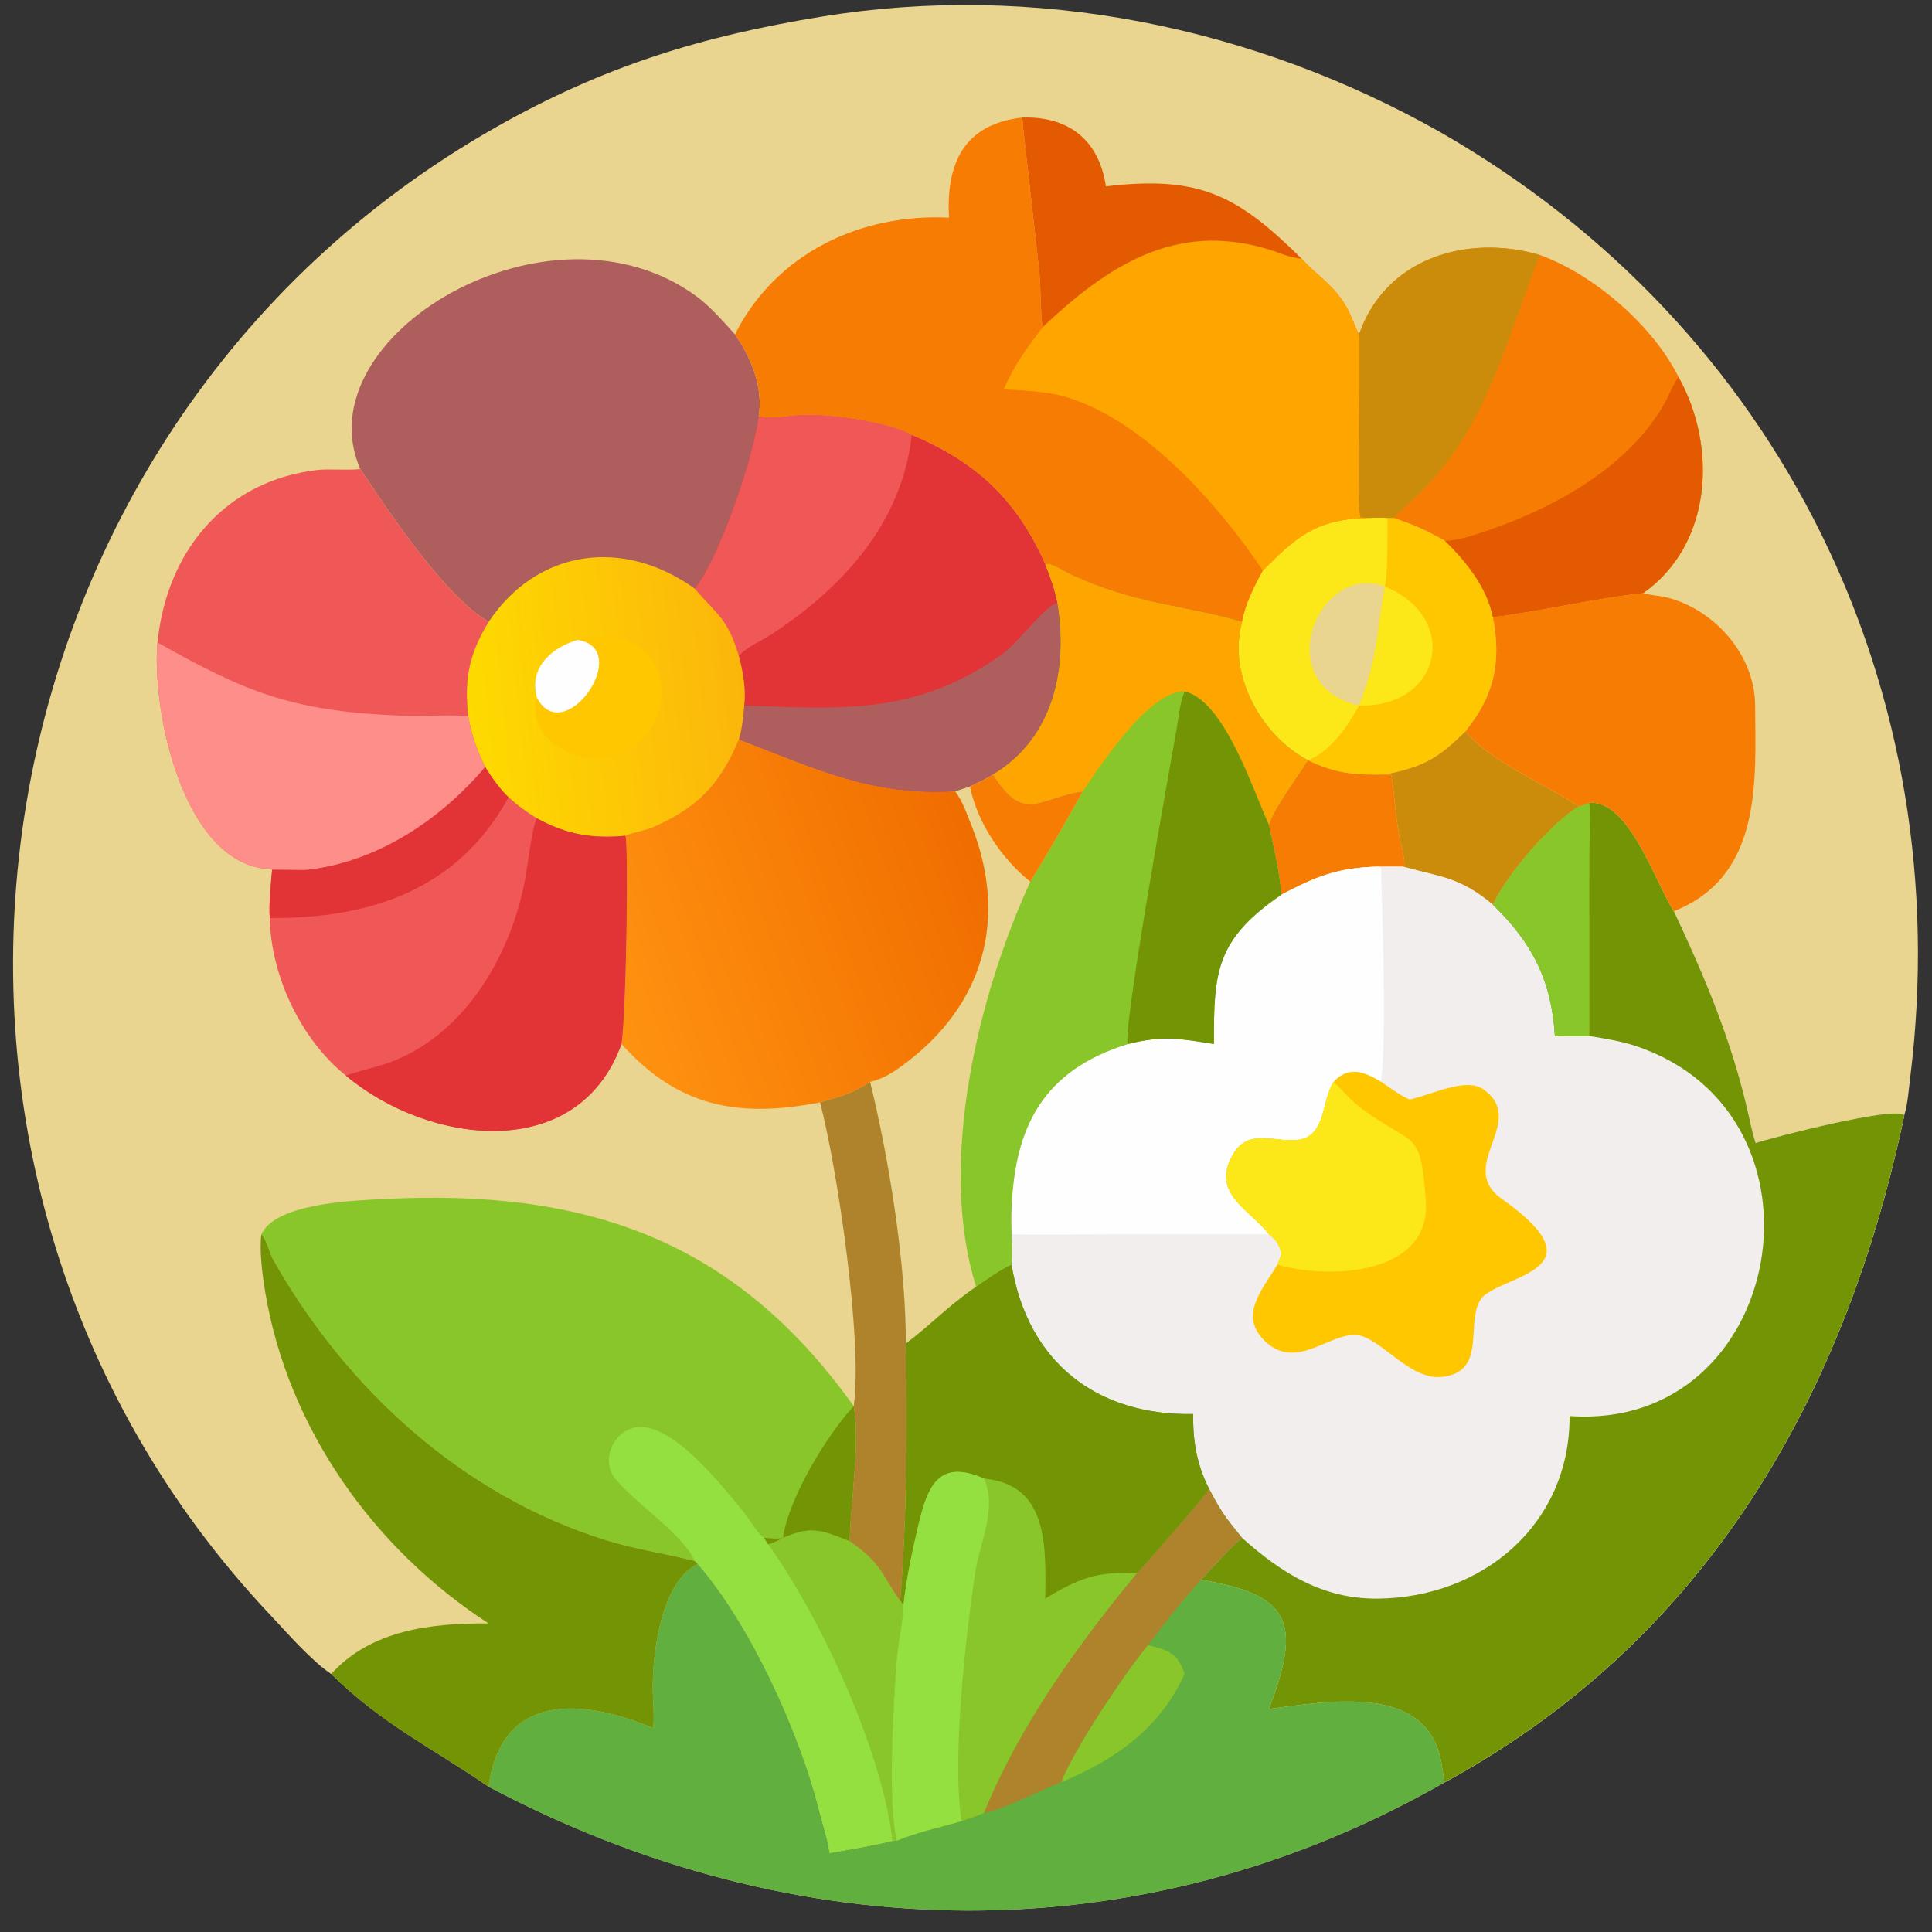 <?xml version="1.0" encoding="utf-8" ?><svg xmlns="http://www.w3.org/2000/svg" xmlns:xlink="http://www.w3.org/1999/xlink" width="1024" height="1024" viewBox="0 0 1024 1024"><rect x="0" y="0" width="1024" height="1024" fill="#333333" stroke="none"/><path fill="#E9D490" transform="scale(2 2)" d="M87.767 443.623C82.461 440.089 76.149 432.773 71.735 428.1C-40.074 309.709 -10.643 114.294 131.427 33.716C160.041 17.487 186.041 9.563 217.846 4.391C274.206 -4.779 332.171 7.011 381.741 35.049C471.766 86.653 518.983 183.177 506.217 285.663C505.81 288.926 505.603 292.434 504.658 295.571C489.023 370.028 452.136 434.607 382.873 472.323C302.25 518.457 210.536 516.458 129.485 473.506C114.878 463.415 101.19 456.899 87.767 443.623Z"/><path fill="#FFC700" transform="scale(2 2)" d="M362.604 137.252C364.009 137.229 366.38 137.124 367.697 137.252L369.435 137.252C375.732 139.509 377.108 140.127 382.873 143.259C388.519 148.771 394.013 155.572 395.641 163.563C397.949 175.446 395.999 184.408 388.35 193.815C381.077 201.08 376.937 203.307 366.986 205.261C358.99 205.406 353.964 205.042 346.599 201.464L346.599 201.464C334.174 194.832 325.276 178.765 329.164 164.822C329.918 160.265 332.457 155.228 334.664 151.207C343.441 142.317 348.737 137.542 362.604 137.252Z"/><path fill="#FCE819" transform="scale(2 2)" d="M362.604 137.252C364.009 137.229 366.38 137.124 367.697 137.252C367.7 140.977 367.812 152.335 366.986 155.435L366.986 155.435L366.945 155.648C364.669 168.033 365.308 173.857 360.164 186.973L360.164 186.973C357.291 192.319 352.533 199.226 346.599 201.464C334.174 194.832 325.276 178.765 329.164 164.822C329.918 160.265 332.457 155.228 334.664 151.207C343.441 142.317 348.737 137.542 362.604 137.252Z"/><path fill="#E9D490" transform="scale(2 2)" d="M360.164 186.973C336.149 181.484 349.252 148.86 366.986 155.435L366.986 155.435L366.945 155.648C364.669 168.033 365.308 173.857 360.164 186.973Z"/><path fill="#FCE819" transform="scale(2 2)" d="M366.986 155.435C387.081 163.618 382.105 187.554 360.164 186.973L360.164 186.973C365.308 173.857 364.669 168.033 366.945 155.648L366.986 155.435Z"/><path fill="#CC8C0B" transform="scale(2 2)" d="M366.986 205.261C376.937 203.307 381.077 201.08 388.35 193.815C394.557 201.501 409.767 208.09 418.463 213.691C411.178 218.078 399.361 231.633 395.641 239.768C386.792 232.369 381.753 232.439 372.167 229.761L371.829 229.664L372.119 229.425C372.392 228.734 371.598 224.914 371.356 223.944C369.84 217.854 369.717 211.438 368.714 205.368L366.986 205.261Z"/><path fill="#F77C03" transform="scale(2 2)" d="M346.599 201.464C353.964 205.042 358.99 205.406 366.986 205.261L368.714 205.368C369.717 211.438 369.84 217.854 371.356 223.944C371.598 224.914 372.392 228.734 372.119 229.425L371.829 229.664C369.637 229.643 367.485 229.621 365.29 229.664C354.499 229.947 348.984 232.199 339.614 237.081C338.774 229.314 337.8 226.038 336.319 218.809L336.272 218.569C337.296 214.662 343.784 205.881 346.599 201.464Z"/><path fill="#F3EEEE" transform="scale(2 2)" d="M421.197 212.763C431.71 211.796 438.938 234.477 443.592 241.482C451.802 258.919 458.955 275.885 463.232 294.806C463.797 297.309 464.462 300.513 465.255 302.917C469.253 301.542 502.558 292.942 504.658 295.571C489.023 370.028 452.136 434.607 382.873 472.323C382.505 470.898 382.264 468.885 382.009 467.369C378.398 445.89 352.181 450.879 336.272 452.898C345.235 429.69 341.696 422.556 318.263 418.663C320.987 415.77 326.333 409.81 329.164 407.551C324.739 402.14 323.625 400.662 320.4 394.518C317.192 388.208 316.052 381.744 316.22 374.748C290.61 375.193 272.348 361.006 268.064 335.146C268.425 330.964 267.788 324.977 268.064 320.425C268.886 298.516 276.486 283.619 298.935 276.664C308.302 274.351 312.458 275.221 321.707 276.664C321.636 257.674 322.124 249.022 339.614 237.081C348.984 232.199 354.499 229.947 365.29 229.664C367.485 229.621 369.637 229.643 371.829 229.664L372.167 229.761C381.753 232.439 386.792 232.369 395.641 239.768C399.361 231.633 411.178 218.078 418.463 213.691L421.197 212.763Z"/><path fill="#729405" transform="scale(2 2)" d="M421.197 212.763C431.71 211.796 438.938 234.477 443.592 241.482C451.802 258.919 458.955 275.885 463.232 294.806C463.797 297.309 464.462 300.513 465.255 302.917C469.253 301.542 502.558 292.942 504.658 295.571C489.023 370.028 452.136 434.607 382.873 472.323C382.505 470.898 382.264 468.885 382.009 467.369C378.398 445.89 352.181 450.879 336.272 452.898C345.235 429.69 341.696 422.556 318.263 418.663C320.987 415.77 326.333 409.81 329.164 407.551C339.573 416.847 350.502 423.79 365.123 423.65C392.853 423.384 416.052 404.041 415.954 375.264C473.118 379.357 488.089 295.319 433.398 277.172C429.538 275.891 425.201 275.21 421.197 274.557C418.768 274.713 414.614 274.567 412.056 274.557C411.192 259.927 406.115 249.978 395.641 239.768C399.361 231.633 411.178 218.078 418.463 213.691L421.197 212.763Z"/><path fill="#89C62A" transform="scale(2 2)" d="M421.197 212.763C421.539 214.781 421.174 225.004 421.189 227.926L421.197 274.557C418.768 274.713 414.614 274.567 412.056 274.557C411.192 259.927 406.115 249.978 395.641 239.768C399.361 231.633 411.178 218.078 418.463 213.691L421.197 212.763Z"/><path fill="#FEFEFE" transform="scale(2 2)" d="M339.614 237.081C348.984 232.199 354.499 229.947 365.29 229.664L366.008 229.947C366.315 245.131 367.52 272.003 366.034 286.698C361.635 284.112 357.536 282.3 353.415 286.698C351.162 290.276 351.207 294.776 349.223 298.426C344.412 307.278 332.527 296.492 327.006 305.504C320.442 316.22 331.093 320.339 336.272 327.093L294.188 327.094C285.751 327.093 276.423 327.304 268.064 327.093C268.229 324.75 268.325 322.762 268.064 320.425C268.886 298.516 276.486 283.619 298.935 276.664C308.302 274.351 312.458 275.221 321.707 276.664C321.636 257.674 322.124 249.022 339.614 237.081Z"/><path fill="#FFC700" transform="scale(2 2)" d="M353.415 286.698C357.536 282.3 361.635 284.112 366.034 286.698C368.103 288.104 370.886 290.184 373.088 291.162L373.393 291.302C373.454 291.328 373.516 291.355 373.578 291.381C379.181 290.202 388.488 285.393 393.088 288.663C405.101 297.204 385.65 308.975 398.02 317.734C424.635 336.581 399.048 337.7 392.858 343.743C387.822 349.741 394.714 363.771 381.879 364.913C373.537 365.656 365.87 354.592 359.758 353.839C352.472 352.94 343.596 363.505 335.213 355.402C328.153 348.577 334.556 341.778 338.521 335.146C338.929 334.253 339.289 333.096 339.614 332.15C338.816 329.499 338.311 328.794 336.272 327.093C331.093 320.339 320.442 316.22 327.006 305.504C332.527 296.492 344.412 307.278 349.223 298.426C351.207 294.776 351.162 290.276 353.415 286.698Z"/><path fill="#FCE819" transform="scale(2 2)" d="M353.415 286.698C356.1 289.213 358.026 291.733 361.121 293.994C375.022 304.151 376.426 298.93 377.852 318.174C379.326 338.063 352.108 339.103 338.521 335.146C338.929 334.253 339.289 333.096 339.614 332.15C338.816 329.499 338.311 328.794 336.272 327.093C331.093 320.339 320.442 316.22 327.006 305.504C332.527 296.492 344.412 307.278 349.223 298.426C351.207 294.776 351.162 290.276 353.415 286.698Z"/><path fill="#AF5E5E" transform="scale(2 2)" d="M95.455 124.251C80.167 89.076 145.865 49.874 184.801 78.694C188.061 81.106 192.027 85.543 194.771 88.626C199.039 94.693 202.344 102.789 201.067 110.315C204.781 111.143 208.116 110.254 211.845 110.001C219.111 109.509 235.307 111.717 241.649 115.232C258.837 122.536 269.375 132.343 277.012 149.508C278.391 153.068 279.561 156.166 280.282 159.966C283.107 177.148 279.238 195.593 263.194 205.261C260.73 206.792 259.56 207.207 257.057 208.445C255.74 208.898 254.466 209.316 253.137 209.731C231.074 211.068 216.429 203.891 195.82 195.999C190.933 207.6 185.138 213.944 173.2 219.182C170.834 220.22 167.419 220.687 165.71 221.501C156.86 222.356 149.955 221.113 142.253 216.857C139.179 214.977 137.484 213.687 134.769 211.31C132.364 209.011 130.335 206.092 128.573 203.289C126.356 198.82 124.9 194.695 124.077 189.781C122.94 180.024 124.349 173.142 129.485 164.822C118.046 158.057 103.544 136.454 95.455 124.251Z"/><path fill="#E23336" transform="scale(2 2)" d="M201.067 110.315C204.781 111.143 208.116 110.254 211.845 110.001C219.111 109.509 235.307 111.717 241.649 115.232C258.837 122.536 269.375 132.343 277.012 149.508C278.391 153.068 279.561 156.166 280.282 159.966C283.107 177.148 279.238 195.593 263.194 205.261C260.73 206.792 259.56 207.207 257.057 208.445C255.74 208.898 254.466 209.316 253.137 209.731C231.074 211.068 216.429 203.891 195.82 195.999C196.627 193.12 197.06 189.954 197.204 186.973C197.754 182.702 196.871 177.972 195.82 173.842C192.779 163.803 190.291 163.145 184.076 155.965C190.273 148.682 199.596 121.885 201.067 110.315Z"/><path fill="#F05858" transform="scale(2 2)" d="M201.067 110.315C204.781 111.143 208.116 110.254 211.845 110.001C219.111 109.509 235.307 111.717 241.649 115.232C239.015 138.548 223.511 155.511 204.757 167.914C201.806 169.89 198.104 171.217 195.82 173.842C192.779 163.803 190.291 163.145 184.076 155.965C190.273 148.682 199.596 121.885 201.067 110.315Z"/><path fill="#AF5E5E" transform="scale(2 2)" d="M197.204 186.973C222.666 187.796 242.677 189.742 265.652 173.316C269.97 170.229 278.117 159.096 280.282 159.966C283.107 177.148 279.238 195.593 263.194 205.261C260.73 206.792 259.56 207.207 257.057 208.445C255.74 208.898 254.466 209.316 253.137 209.731C231.074 211.068 216.429 203.891 195.82 195.999C196.627 193.12 197.06 189.954 197.204 186.973Z"/><defs><linearGradient id="gradient_0" gradientUnits="userSpaceOnUse" x1="124.219" y1="188.198" x2="196.649" y2="180.764"><stop offset="0" stop-color="#FEDA00"/><stop offset="1" stop-color="#FCB60B"/></linearGradient></defs><path fill="url(#gradient_0)" transform="scale(2 2)" d="M129.485 164.822C142.387 145.466 165.157 142.417 184.076 155.965C190.291 163.145 192.779 163.803 195.82 173.842C196.871 177.972 197.754 182.702 197.204 186.973C197.06 189.954 196.627 193.12 195.82 195.999C190.933 207.6 185.138 213.944 173.2 219.182C170.834 220.22 167.419 220.687 165.71 221.501C156.86 222.356 149.955 221.113 142.253 216.857C139.179 214.977 137.484 213.687 134.769 211.31C132.364 209.011 130.335 206.092 128.573 203.289C126.356 198.82 124.9 194.695 124.077 189.781C122.94 180.024 124.349 173.142 129.485 164.822Z"/><path fill="#FFC700" transform="scale(2 2)" d="M153.086 169.579C180.043 163.395 182.012 195.656 161.561 200.481C151.997 202.738 139.599 195.632 142.253 184.848L142.065 183.879C140.561 176.414 146.626 171.436 153.086 169.579Z"/><path fill="#FEFEFE" transform="scale(2 2)" d="M153.086 169.579C168.076 171.942 149.47 198.691 142.253 184.848L142.065 183.879C140.561 176.414 146.626 171.436 153.086 169.579Z"/><path fill="#60AF3F" transform="scale(2 2)" d="M258.676 340.97C261.315 339.148 265.194 336.33 268.064 335.146C272.348 361.006 290.61 375.193 316.22 374.748C316.052 381.744 317.192 388.208 320.4 394.518C323.625 400.662 324.739 402.14 329.164 407.551C326.333 409.81 320.987 415.77 318.263 418.663C341.696 422.556 345.235 429.69 336.272 452.898C352.181 450.879 378.398 445.89 382.009 467.369C382.264 468.885 382.505 470.898 382.873 472.323C302.25 518.457 210.536 516.458 129.485 473.506C132.803 448.543 154.074 449.949 173.127 457.983C173.447 454.217 172.999 450.802 172.988 447.041C172.962 438 175.248 419.042 184.924 414.471C198.951 430.508 212.088 459.625 217.057 479.663C217.823 482.751 219.533 487.983 219.853 491.065C225.593 490.047 230.813 489.241 236.5 487.834C237.095 487.755 237.097 487.757 237.692 487.834C235.108 478.441 236.813 450.723 237.582 440.417C237.932 435.712 239.226 430.191 239.422 425.565L239.428 425.358C238.969 424.899 238.954 424.841 238.569 424.306C240.307 402.843 240.526 377.434 240.058 356.003C246.968 350.829 251.147 346.103 258.676 340.97Z"/><path fill="#729405" transform="scale(2 2)" d="M258.676 340.97C261.315 339.148 265.194 336.33 268.064 335.146C272.348 361.006 290.61 375.193 316.22 374.748C316.052 381.744 317.192 388.208 320.4 394.518C319.762 396.114 303.434 414.641 301.253 417.028C285.603 435.932 270.1 457.562 260.795 480.46C259.167 481.257 256.599 482.006 254.824 482.635C249.696 484.096 242.341 485.749 237.692 487.834C235.108 478.441 236.813 450.723 237.582 440.417C237.932 435.712 239.226 430.191 239.422 425.565L239.428 425.358C238.969 424.899 238.954 424.841 238.569 424.306C240.307 402.843 240.526 377.434 240.058 356.003C246.968 350.829 251.147 346.103 258.676 340.97Z"/><path fill="#89C62A" transform="scale(2 2)" d="M239.428 425.358C240.212 418.205 241.797 410.861 243.444 403.869C245.959 393.19 249.14 386.744 260.795 391.834C278.003 393.457 277.127 409.993 277.012 423.614C285.73 418.412 290.741 416.232 301.253 417.028C285.603 435.932 270.1 457.562 260.795 480.46C259.167 481.257 256.599 482.006 254.824 482.635C249.696 484.096 242.341 485.749 237.692 487.834C235.108 478.441 236.813 450.723 237.582 440.417C237.932 435.712 239.226 430.191 239.422 425.565L239.428 425.358Z"/><path fill="#95E041" transform="scale(2 2)" d="M239.428 425.358C240.212 418.205 241.797 410.861 243.444 403.869C245.959 393.19 249.14 386.744 260.795 391.834C264.364 399.94 259.556 408.978 258.354 417.167C255.963 433.447 252.212 466.07 254.824 482.635C249.696 484.096 242.341 485.749 237.692 487.834C235.108 478.441 236.813 450.723 237.582 440.417C237.932 435.712 239.226 430.191 239.422 425.565L239.428 425.358Z"/><path fill="#AF822C" transform="scale(2 2)" d="M320.4 394.518C323.625 400.662 324.739 402.14 329.164 407.551C326.333 409.81 320.987 415.77 318.263 418.663C314.221 423.003 307.809 431.173 304.214 436.012C297.512 444.183 284.78 463.39 281.225 472.323C276.559 474.026 264.811 480.021 260.795 480.46C270.1 457.562 285.603 435.932 301.253 417.028C303.434 414.641 319.762 396.114 320.4 394.518Z"/><path fill="#89C62A" transform="scale(2 2)" d="M304.214 436.012C309.528 437.216 312.193 438.103 313.926 443.623C307.431 457.964 295.715 466.281 281.225 472.323C284.78 463.39 297.512 444.183 304.214 436.012Z"/><path fill="#89C62A" transform="scale(2 2)" d="M69.264 327.093C73.156 318.726 94.149 318.142 102.093 317.74C155.158 315.057 194.676 328.387 226.244 372.651L226.244 372.651C227.995 382.006 225.419 398.158 225.158 408.426C233.672 414.373 233.434 416.954 238.569 424.306C238.954 424.841 238.969 424.899 239.428 425.358L239.422 425.565C239.226 430.191 237.932 435.712 237.582 440.417C236.813 450.723 235.108 478.441 237.692 487.834C237.097 487.757 237.095 487.755 236.5 487.834C230.813 489.241 225.593 490.047 219.853 491.065C219.533 487.983 217.823 482.751 217.057 479.663C212.088 459.625 198.951 430.508 184.924 414.471L184.076 413.662C176.289 411.699 168.337 410.563 160.638 408.171C122.709 396.388 91.855 368.211 72.479 333.96C71.222 331.738 70.965 329.081 69.264 327.093Z"/><path fill="#95E041" transform="scale(2 2)" d="M184.076 413.662C180.922 406.281 167.254 397.68 162.585 391.239C159.223 386.106 163.215 378.454 169.357 378.18C178.864 377.755 191.472 393.896 196.957 400.56C198.749 402.738 200.335 405.833 202.478 407.551L203.544 409.245C205.296 408.761 205.936 408.394 207.513 407.551C214.088 404.702 216.739 405.096 223.34 407.701L225.158 408.426C233.672 414.373 233.434 416.954 238.569 424.306C238.954 424.841 238.969 424.899 239.428 425.358L239.422 425.565C239.226 430.191 237.932 435.712 237.582 440.417C236.813 450.723 235.108 478.441 237.692 487.834C237.097 487.757 237.095 487.755 236.5 487.834C230.813 489.241 225.593 490.047 219.853 491.065C219.533 487.983 217.823 482.751 217.057 479.663C212.088 459.625 198.951 430.508 184.924 414.471L184.076 413.662Z"/><path fill="#89C62A" transform="scale(2 2)" d="M207.513 407.551C214.088 404.702 216.739 405.096 223.34 407.701L225.158 408.426C233.672 414.373 233.434 416.954 238.569 424.306C238.954 424.841 238.969 424.899 239.428 425.358L239.422 425.565C239.226 430.191 237.932 435.712 237.582 440.417C236.813 450.723 235.108 478.441 237.692 487.834C237.097 487.757 237.095 487.755 236.5 487.834C233.93 464.377 217.417 428.351 203.544 409.245C205.296 408.761 205.936 408.394 207.513 407.551Z"/><path fill="#729405" transform="scale(2 2)" d="M226.244 372.651C227.995 382.006 225.419 398.158 225.158 408.426L223.34 407.701C216.739 405.096 214.088 404.702 207.513 407.551L207.513 407.551C208.946 397.093 219.033 380.427 226.244 372.651Z"/><path fill="#729405" transform="scale(2 2)" d="M202.478 407.551C204.313 407.573 205.637 407.96 207.513 407.551L207.513 407.551C205.936 408.394 205.296 408.761 203.544 409.245L202.478 407.551Z"/><path fill="#F77C03" transform="scale(2 2)" d="M251.489 57.688C250.709 43.321 255.42 32.885 270.922 31.15C271.22 35.417 271.845 39.972 272.319 44.248L275.427 71.96C275.84 75.908 275.724 83.542 276.307 86.694C293.244 70.78 311.288 58.426 336.39 66.156C339.541 67.126 341.544 68.253 344.94 68.542L345.265 68.896C349.465 73.429 353.471 75.51 356.894 81.469C358.108 83.582 359.387 87.362 360.164 88.626C360.763 93.727 359.344 135.897 360.624 137.079L362.604 137.252C348.737 137.542 343.441 142.317 334.664 151.207C332.457 155.228 329.918 160.265 329.164 164.822C312.879 160.206 301.483 160.398 283.66 152.255C281.922 151.461 278.735 149.176 277.012 149.508C269.375 132.343 258.837 122.536 241.649 115.232C235.307 111.717 219.111 109.509 211.845 110.001C208.116 110.254 204.781 111.143 201.067 110.315C202.344 102.789 199.039 94.693 194.771 88.626C205.611 67.144 228.013 56.516 251.489 57.688Z"/><path fill="#FFA500" transform="scale(2 2)" d="M276.307 86.694C293.244 70.78 311.288 58.426 336.39 66.156C339.541 67.126 341.544 68.253 344.94 68.542L345.265 68.896C349.465 73.429 353.471 75.51 356.894 81.469C358.108 83.582 359.387 87.362 360.164 88.626C360.763 93.727 359.344 135.897 360.624 137.079L362.604 137.252C348.737 137.542 343.441 142.317 334.664 151.207C322.763 133.402 302.707 110.842 281.774 104.998C277.397 103.776 270.669 103.399 265.984 103.189C269.492 95.473 271.676 93.078 276.307 86.694Z"/><path fill="#89C62A" transform="scale(2 2)" d="M277.012 149.508C278.735 149.176 281.922 151.461 283.66 152.255C301.483 160.398 312.879 160.206 329.164 164.822C325.276 178.765 334.174 194.832 346.599 201.464L346.599 201.464C343.784 205.881 337.296 214.662 336.272 218.569L336.319 218.809C337.8 226.038 338.774 229.314 339.614 237.081C322.124 249.022 321.636 257.674 321.707 276.664C312.458 275.221 308.302 274.351 298.935 276.664C276.486 283.619 268.886 298.516 268.064 320.425C267.788 324.977 268.425 330.964 268.064 335.146C265.194 336.33 261.315 339.148 258.676 340.97C251.147 346.103 246.968 350.829 240.058 356.003C240.006 334.668 235.646 307.389 230.572 286.698C233.853 285.92 236.25 284.462 238.993 282.466C260.999 266.446 267.216 243.124 257.303 218.397C256.059 215.295 255.116 212.484 253.137 209.731C254.466 209.316 255.74 208.898 257.057 208.445C259.56 207.207 260.73 206.792 263.194 205.261C279.238 195.593 283.107 177.148 280.282 159.966C279.561 156.166 278.391 153.068 277.012 149.508Z"/><path fill="#FFA500" transform="scale(2 2)" d="M277.012 149.508C278.735 149.176 281.922 151.461 283.66 152.255C301.483 160.398 312.879 160.206 329.164 164.822C325.276 178.765 334.174 194.832 346.599 201.464L346.599 201.464C343.784 205.881 337.296 214.662 336.272 218.569C332.037 209.498 324.607 185.772 313.926 183.228C304.579 183 291.767 202.597 286.935 209.731C275.537 211.244 271.413 218.487 263.194 205.261C279.238 195.593 283.107 177.148 280.282 159.966C279.561 156.166 278.391 153.068 277.012 149.508Z"/><path fill="#E9D490" transform="scale(2 2)" d="M257.057 208.445C259.56 207.207 260.73 206.792 263.194 205.261C271.413 218.487 275.537 211.244 286.935 209.731C283.037 216.902 277.297 226.753 273.038 233.67C259.283 263.632 248.344 308.145 258.676 340.97C251.147 346.103 246.968 350.829 240.058 356.003C240.006 334.668 235.646 307.389 230.572 286.698C233.853 285.92 236.25 284.462 238.993 282.466C260.999 266.446 267.216 243.124 257.303 218.397C256.059 215.295 255.116 212.484 253.137 209.731C254.466 209.316 255.74 208.898 257.057 208.445Z"/><path fill="#F77C03" transform="scale(2 2)" d="M257.057 208.445C259.56 207.207 260.73 206.792 263.194 205.261C271.413 218.487 275.537 211.244 286.935 209.731C283.037 216.902 277.297 226.753 273.038 233.67C265.506 227.651 258.951 217.977 257.057 208.445Z"/><path fill="#729405" transform="scale(2 2)" d="M313.926 183.228C324.607 185.772 332.037 209.498 336.272 218.569L336.319 218.809C337.8 226.038 338.774 229.314 339.614 237.081C322.124 249.022 321.636 257.674 321.707 276.664C312.458 275.221 308.302 274.351 298.935 276.664C297.072 275.096 310.337 201.486 311.788 193.371C312.424 189.819 312.594 186.633 313.926 183.228Z"/><defs><linearGradient id="gradient_1" gradientUnits="userSpaceOnUse" x1="259.368" y1="225.451" x2="159.755" y2="260.74"><stop offset="0" stop-color="#F06D00"/><stop offset="1" stop-color="#FF9210"/></linearGradient></defs><path fill="url(#gradient_1)" transform="scale(2 2)" d="M195.82 195.999C216.429 203.891 231.074 211.068 253.137 209.731C255.116 212.484 256.059 215.295 257.303 218.397C267.216 243.124 260.999 266.446 238.993 282.466C236.25 284.462 233.853 285.92 230.572 286.698C226.09 289.747 222.541 290.646 217.318 292.142C195.659 296.338 179.694 293.403 164.697 276.664C165.982 267.465 166.605 223.45 165.71 221.501C167.419 220.687 170.834 220.22 173.2 219.182C185.138 213.944 190.933 207.6 195.82 195.999Z"/><path fill="#F05858" transform="scale(2 2)" d="M95.455 124.251C103.544 136.454 118.046 158.057 129.485 164.822C124.349 173.142 122.94 180.024 124.077 189.781C124.9 194.695 126.356 198.82 128.573 203.289C116.744 217.262 100.043 228.428 81.43 230.54C80.353 230.662 72.238 230.459 72.107 230.516C71.398 229.957 70.201 230.254 69.106 230.062C47.744 226.315 39.964 186.693 41.811 169.579C44.422 145.899 59.663 127.394 84.151 124.543C87.013 124.21 93.671 124.723 95.455 124.251Z"/><path fill="#FE8E89" transform="scale(2 2)" d="M72.107 230.516C71.398 229.957 70.201 230.254 69.106 230.062C47.744 226.315 39.964 186.693 41.811 169.579L42.007 170.406C65.499 183.683 77.933 188.545 106.401 189.662C111.946 189.88 119.239 189.34 124.077 189.781C124.9 194.695 126.356 198.82 128.573 203.289C116.744 217.262 100.043 228.428 81.43 230.54C80.353 230.662 72.238 230.459 72.107 230.516Z"/><path fill="#F77C03" transform="scale(2 2)" d="M360.164 88.626C367.14 68.348 388.828 61.941 408.096 67.576C422.596 72.837 438.188 86.484 444.84 99.957C455.169 118.459 453.755 144.286 435.472 157.173C421.994 158.672 408.804 161.917 395.641 163.563C394.013 155.572 388.519 148.771 382.873 143.259C377.108 140.127 375.732 139.509 369.435 137.252L367.697 137.252C366.38 137.124 364.009 137.229 362.604 137.252L360.624 137.079C359.344 135.897 360.763 93.727 360.164 88.626Z"/><path fill="#CC8C0B" transform="scale(2 2)" d="M360.164 88.626C367.14 68.348 388.828 61.941 408.096 67.576C398.486 91.472 393.987 114.93 373.573 133.221C372.312 134.348 370.473 136.002 369.435 137.252L367.697 137.252C366.38 137.124 364.009 137.229 362.604 137.252L360.624 137.079C359.344 135.897 360.763 93.727 360.164 88.626Z"/><path fill="#E35A00" transform="scale(2 2)" d="M382.873 143.259C386.492 143.425 392.218 141.284 395.726 140.058C412.987 134.024 432.199 123.102 441.312 106.56C442.126 105.139 443.829 100.848 444.84 99.957C455.169 118.459 453.755 144.286 435.472 157.173C421.994 158.672 408.804 161.917 395.641 163.563C394.013 155.572 388.519 148.771 382.873 143.259Z"/><path fill="#F05858" transform="scale(2 2)" d="M128.573 203.289C130.335 206.092 132.364 209.011 134.769 211.31C137.484 213.687 139.179 214.977 142.253 216.857C149.955 221.113 156.86 222.356 165.71 221.501C166.605 223.45 165.982 267.465 164.697 276.664C153.167 308.551 113.509 303.385 91.694 285.074C79.751 275.503 71.748 258.547 71.501 243.287C71.186 239.823 71.805 234.179 72.107 230.516C72.238 230.459 80.353 230.662 81.43 230.54C100.043 228.428 116.744 217.262 128.573 203.289Z"/><path fill="#E23336" transform="scale(2 2)" d="M142.253 216.857C149.955 221.113 156.86 222.356 165.71 221.501C166.605 223.45 165.982 267.465 164.697 276.664C153.167 308.551 113.509 303.385 91.694 285.074C93.062 284.439 98.433 283.044 100.208 282.54C122.125 276.321 135.49 253.677 139.267 232.425C139.762 229.641 141.169 218.523 142.253 216.857Z"/><path fill="#E23336" transform="scale(2 2)" d="M128.573 203.289C130.335 206.092 132.364 209.011 134.769 211.31C121.123 236.147 97.704 243.436 71.501 243.287C71.186 239.823 71.805 234.179 72.107 230.516C72.238 230.459 80.353 230.662 81.43 230.54C100.043 228.428 116.744 217.262 128.573 203.289Z"/><path fill="#729405" transform="scale(2 2)" d="M69.264 327.093C70.965 329.081 71.222 331.738 72.479 333.96C91.855 368.211 122.709 396.388 160.638 408.171C168.337 410.563 176.289 411.699 184.076 413.662L184.924 414.471C175.248 419.042 172.962 438 172.988 447.041C172.999 450.802 173.447 454.217 173.127 457.983C154.074 449.949 132.803 448.543 129.485 473.506C114.878 463.415 101.19 456.899 87.767 443.623C98.432 431.828 114.562 430.131 129.485 430.23C99.049 410.492 76.351 378.588 70.301 342.506C69.578 338.191 68.678 331.372 69.264 327.093Z"/><path fill="#F77C03" transform="scale(2 2)" d="M395.641 163.563C408.804 161.917 421.994 158.672 435.472 157.173C437.148 157.764 439.879 157.834 441.94 158.374C454.492 161.664 465.02 173.587 465.121 186.833C465.276 207.056 467.046 232.219 443.592 241.482C438.938 234.477 431.71 211.796 421.197 212.763L418.463 213.691C409.767 208.09 394.557 201.501 388.35 193.815C395.999 184.408 397.949 175.446 395.641 163.563Z"/><path fill="#AF822C" transform="scale(2 2)" d="M230.572 286.698C235.646 307.389 240.006 334.668 240.058 356.003C240.526 377.434 240.307 402.843 238.569 424.306C233.434 416.954 233.672 414.373 225.158 408.426C225.419 398.158 227.995 382.006 226.244 372.651L226.244 372.651C228.719 355.316 221.712 308.578 217.318 292.142C222.541 290.646 226.09 289.747 230.572 286.698Z"/><path fill="#E35A00" transform="scale(2 2)" d="M270.922 31.15C283.213 30.781 291.227 37.075 293.084 49.39C318.386 46.335 328.334 52.189 344.94 68.542C341.544 68.253 339.541 67.126 336.39 66.156C311.288 58.426 293.244 70.78 276.307 86.694C275.724 83.542 275.84 75.908 275.427 71.96L272.319 44.248C271.845 39.972 271.22 35.417 270.922 31.15Z"/></svg>